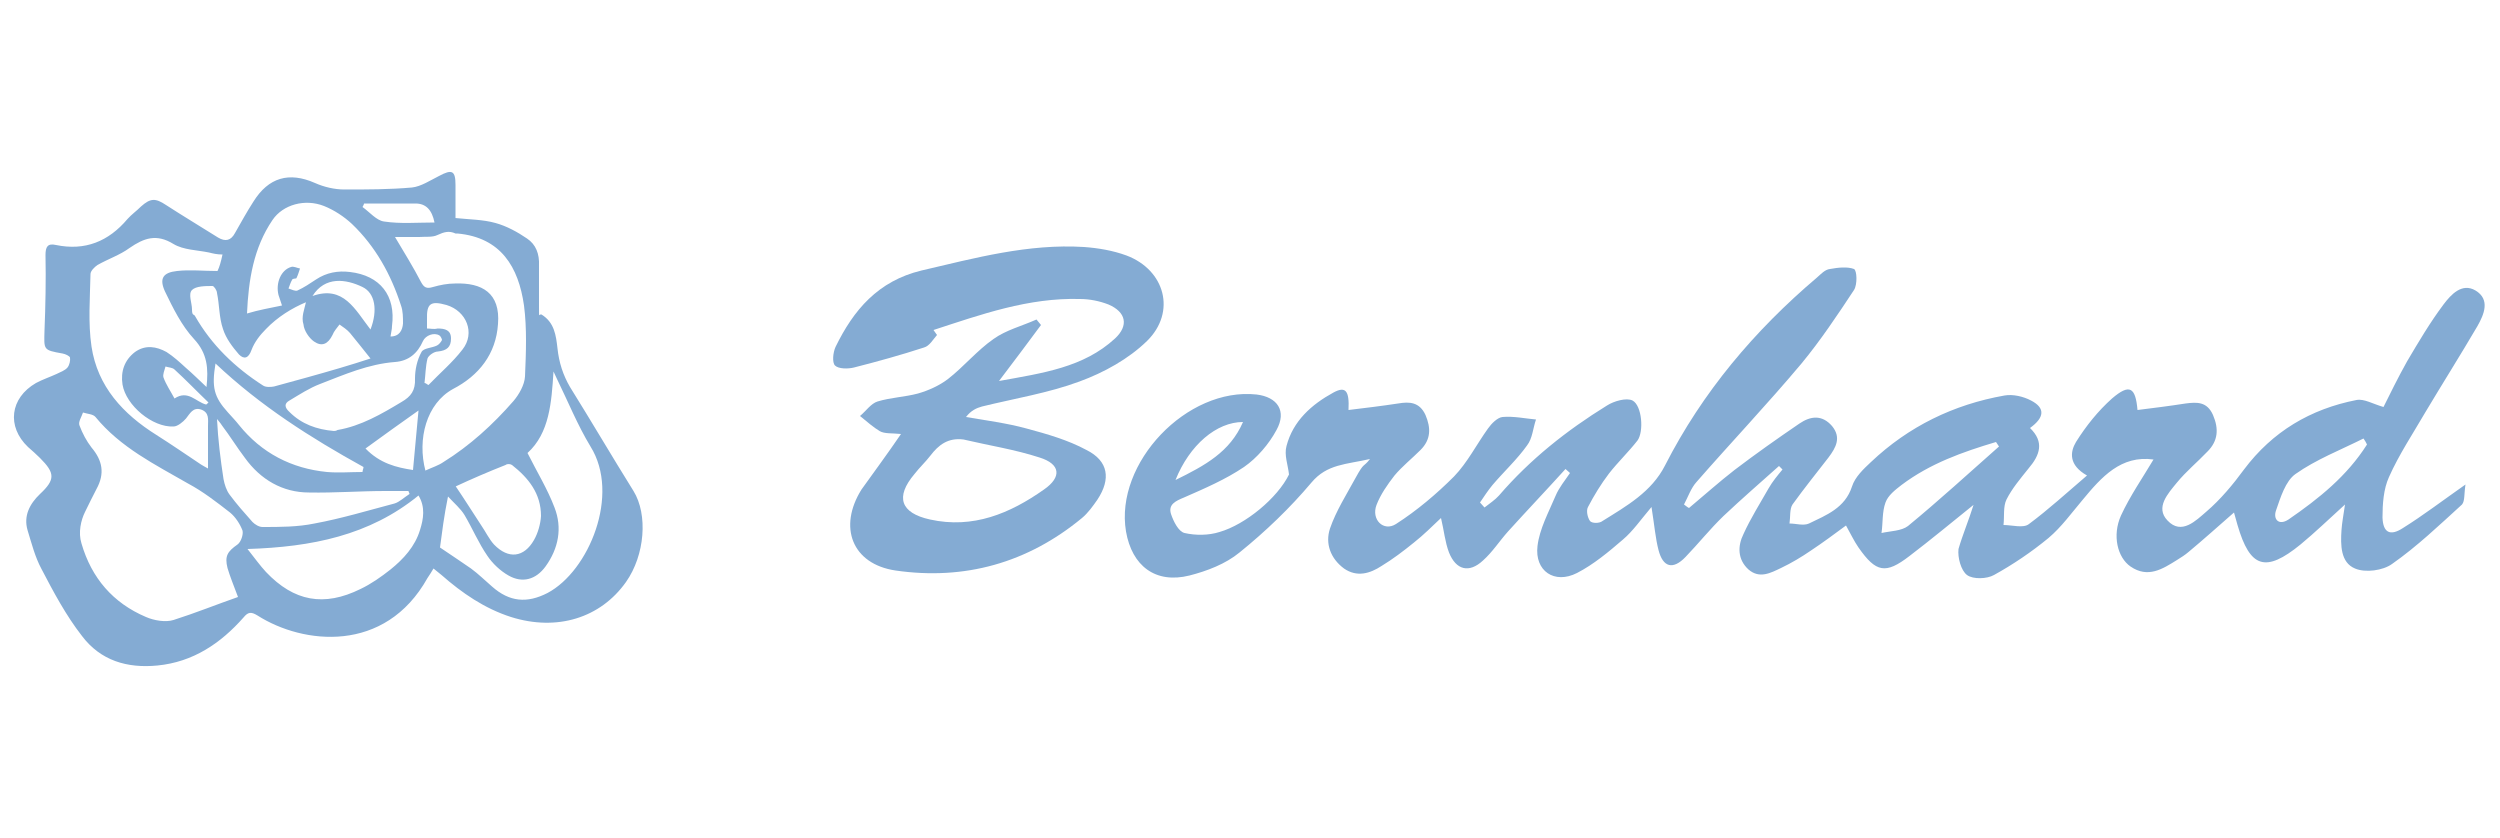 <svg xmlns="http://www.w3.org/2000/svg" id="Layer_1" viewBox="0 0 500 167.6"><defs><style>      .st0 {        fill: #84abd3;      }    </style></defs><path class="st0" d="M91,43.6c2.9.3,5.6.3,8.1,1,2.2.6,4.4,1.8,6.3,3.1,1.8,1.2,2.5,3.1,2.4,5.4v8.2c0,2.7,0,1.4.5,1.6,2.6,1.6,2.9,4.2,3.2,6.8.3,2.8,1.1,5.3,2.5,7.7,4.3,6.9,8.4,13.9,12.7,20.8,2.9,4.7,2.3,12.8-1.5,18.2-5.1,7.2-13.8,9.9-23,7-5.3-1.7-9.8-4.8-13.9-8.4-.5-.4-1-.8-1.6-1.3-.4.7-.8,1.3-1.2,1.9-8.5,15.2-24.9,13.3-34,7.5-1.3-.8-1.9-.7-2.8.4-4.6,5.2-10.1,8.9-17.2,9.6-6.1.6-11.4-1-15.1-5.9-3.2-4.1-5.7-8.8-8.1-13.4-1.3-2.4-2-5.2-2.8-7.8-.8-2.8.4-5.2,2.5-7.2,3.1-2.9,3-4.2,0-7.2-.8-.8-1.6-1.5-2.4-2.2-4.3-4.1-3.6-9.8,1.6-12.8,1.3-.7,2.8-1.2,4.1-1.8.8-.4,1.7-.7,2.2-1.3.4-.5.6-1.4.5-2-.1-.3-.9-.7-1.5-.8-3.9-.7-3.7-.7-3.6-4.6.2-5,.3-10.1.2-15.1,0-1.6.4-2.4,2.1-2,5.8,1.2,10.5-.7,14.3-5.2.8-.9,1.8-1.6,2.7-2.5,1.9-1.7,2.9-1.7,5-.3,3.4,2.2,6.9,4.3,10.4,6.5,1.5.9,2.6.6,3.4-.9,1.2-2.1,2.4-4.3,3.7-6.3,3-4.8,7.1-6,12.3-3.7,1.8.8,3.9,1.3,5.9,1.3,4.5,0,9,0,13.5-.4,1.8-.2,3.6-1.4,5.4-2.3,2.6-1.4,3.3-1.1,3.3,1.8v6.6h-.1ZM47.6,119.4c-.9-2.4-1.6-4.1-2.1-5.8-.6-2.4,0-3.3,2-4.7.7-.5,1.2-2,1-2.8-.5-1.3-1.4-2.7-2.5-3.6-2.7-2.1-5.4-4.2-8.4-5.8-6.6-3.8-13.5-7.2-18.5-13.3-.5-.6-1.6-.6-2.5-.9-.3.9-1,1.9-.7,2.6.6,1.6,1.4,3.1,2.4,4.4,2.2,2.6,2.7,5.2,1,8.3-.8,1.5-1.5,3-2.3,4.6s-1.4,4.1-.7,6.3c2,6.9,6.3,11.9,12.9,14.7,1.6.7,3.9,1.1,5.5.6,4.4-1.4,8.6-3.1,12.9-4.6ZM44.5,50.9c-1.1,0-1.9-.2-2.7-.4-2.4-.5-5.1-.5-7.1-1.7-3.4-2.1-5.9-1.2-8.8.8-1.9,1.4-4.3,2.2-6.4,3.4-.6.4-1.4,1.2-1.4,1.8-.1,4.8-.5,9.8.2,14.5,1.2,8,6.3,13.5,13,17.7,3,1.9,5.9,3.9,8.9,5.9.3.2.7.4,1.4.8v-8.5c0-1.3.3-2.7-1.4-3.3-1.6-.5-2.2.8-3,1.8-.6.7-1.7,1.6-2.5,1.6-4.2.2-9.5-4.2-10.2-8.4-.4-2.6.4-4.9,2.5-6.5,2.1-1.5,4.3-1.1,6.3,0,1.4.9,2.6,2,3.8,3.1,1.4,1.2,2.7,2.5,4.2,3.9.4-3.7.2-6.7-2.5-9.6-2.5-2.7-4.2-6.2-5.8-9.5-1.2-2.6-.4-3.8,2.4-4.1,2.6-.3,5.3,0,8.1,0,.4-.8.7-1.9,1-3.3ZM85.1,94.1c1.3-.6,2.6-1,3.6-1.7,5.3-3.3,9.9-7.5,14-12.2,1.1-1.3,2.2-3.2,2.3-4.9.2-4.7.4-9.6-.2-14.2-1.1-7.7-4.6-13.6-13.3-14.4h-.4c-1.3-.6-2.3-.3-3.6.3-1,.5-2.4.3-3.7.4h-4.8c1.9,3.2,3.7,6.1,5.2,9,.6,1.1,1.1,1.4,2.4,1,1.4-.4,2.9-.7,4.4-.7,5.4-.2,9.1,1.9,8.6,8.1-.4,6-3.8,10.3-9,13-5.3,2.9-7.2,10-5.5,16.4h0v-.1ZM88,109.5c2.2,1.5,4.2,2.8,6.2,4.2,1.5,1.1,2.8,2.4,4.2,3.6,3.5,3.1,7,3.4,11.1,1.3,8.3-4.4,14.6-19.7,8.6-29.3-2.6-4.3-4.5-9-6.7-13.5-.2-.5-.5-1-.7-1.5-.4,6.2-.8,12.3-5.2,16.3,1.9,3.8,4,7.2,5.4,10.9,1.6,4.1.8,8.2-1.8,11.8-1.9,2.6-4.6,3.4-7.4,1.8-1.6-.9-3.2-2.4-4.2-3.9-1.8-2.6-3-5.5-4.6-8.2-.8-1.3-2-2.3-3.3-3.7-.8,3.9-1.2,7.2-1.6,10.2h0ZM56.4,61.1c-.2-.7-.5-1.4-.7-2.1-.6-2.4.5-5,2.5-5.6.5-.2,1.2.2,1.8.3-.2.6-.4,1.3-.7,1.9,0,.2-.8,0-.9.4-.3.5-.5,1.2-.7,1.7.6.2,1.4.6,1.8.4,1.3-.6,2.5-1.4,3.7-2.2,2.1-1.4,4.4-1.8,6.8-1.5,6,.7,9.2,4.7,8.4,10.8,0,.7-.2,1.3-.3,2.1,1.8,0,2.4-1.3,2.5-2.6,0-1.2,0-2.5-.4-3.6-2-6.2-5.1-11.8-9.8-16.3-1.6-1.5-3.6-2.8-5.6-3.6-3.8-1.5-8.2-.3-10.3,2.8-3.8,5.6-4.8,12-5.1,18.7,2.3-.7,4.6-1.1,7-1.6h0ZM83.7,99.1c-9.8,8-21.4,10.3-34.2,10.7,1.5,1.9,2.5,3.3,3.7,4.6,5.6,5.9,11.6,7,18.9,3.4,2.1-1,4.1-2.4,6-3.9,2.6-2.1,4.9-4.6,5.9-7.9.7-2.2,1.1-4.6-.3-6.9ZM61.3,60.4c-2.9,1.2-5.8,3-8.1,5.4-1.2,1.2-2.3,2.6-2.9,4.2-.6,1.7-1.5,1.9-2.5.9-1.3-1.5-2.6-3.2-3.2-5.1-.8-2.3-.7-4.8-1.2-7.2,0-.5-.6-1.4-.9-1.4-1.4,0-3.3,0-4.1.8s0,2.6,0,3.9.4.9.6,1.3c3.3,5.8,8,10.3,13.6,13.9.6.4,1.6.3,2.2.2,4.4-1.2,8.8-2.4,13.2-3.7,2.1-.6,4.2-1.3,6.1-1.9-1.5-1.9-2.8-3.5-4.1-5.1-.6-.7-1.4-1.2-2.1-1.7-.5.7-1.1,1.3-1.4,2.1-.9,1.8-2.1,2.4-3.7,1.3-1-.7-2-2.2-2.1-3.4-.5-1.5.2-3.1.5-4.5h.1ZM81.9,98.8c0-.2-.2-.4-.2-.6h-4.6c-5.1,0-10.2.4-15.3.3-5.3,0-9.7-2.6-12.8-6.9-1.6-2.1-3-4.4-4.6-6.5-.3-.5-.7-.9-1-1.3.2,4.1.7,8.1,1.3,12,.2,1.1.6,2.3,1.2,3.1,1.4,1.9,3,3.7,4.6,5.5.5.5,1.3,1,2,1,3.5,0,7,0,10.4-.7,5.4-1,10.7-2.6,16-4,1-.3,1.9-1.2,3-1.9ZM66.7,86.2c.2,0,.5,0,.8-.2,4.7-.8,8.8-3.2,12.8-5.6,1.9-1.1,2.8-2.3,2.7-4.7,0-1.7.4-3.7,1.3-5.3.4-.8,2.1-.8,3.1-1.3.4-.2.8-.7,1-1.1,0-.2-.3-.8-.5-.9-1.1-.7-2.8,0-3.3,1.1-1.1,2.5-2.9,4-5.6,4.2-5.3.4-10.1,2.5-15,4.4-2.1.8-4.1,2.1-6.1,3.3-1.1.6-1,1.4,0,2.3,2.4,2.4,5.4,3.5,8.9,3.8,0,0-.1,0-.1,0ZM91.1,97.2c1.7,2.5,3.4,5.2,5.1,7.8.9,1.3,1.6,2.8,2.6,3.9,2.9,3,6,2.6,8-.9.8-1.4,1.3-3.2,1.4-4.8,0-4.5-2.5-7.6-5.8-10.2-.3-.2-.9-.3-1.3,0-3.3,1.3-6.8,2.8-10,4.3h0v-.1ZM43.1,72.7c-.8,4.8-.3,6.7,2.5,9.8.7.8,1.5,1.6,2.2,2.5,4.5,5.6,10.5,8.7,17.6,9.4,2.3.2,4.7,0,7.1,0,0-.3.2-.7.2-1-10.5-5.8-20.6-12.2-29.6-20.7ZM85.4,65.7c.7,0,1.4.2,2.1,0,1.5,0,2.7.3,2.7,2s-.8,2.4-2.6,2.6c-.8,0-1.9.8-2.1,1.4-.4,1.6-.4,3.3-.6,4.9.3,0,.5.3.8.4,2.3-2.4,4.8-4.5,6.8-7.1,2.6-3.3.8-7.7-3.2-8.9-3.2-.9-4-.3-3.9,2.9v1.7h0v.1ZM83.7,82.1c-3.4,2.4-6.9,4.9-10.6,7.6,2.9,3,6.2,3.8,9.5,4.3.4-4,.7-7.9,1.1-11.9ZM86.9,44.5c-.5-2.5-1.7-3.8-3.8-3.8h-10.3c0,.2-.2.5-.3.7,1.4,1,2.8,2.7,4.3,2.9,3.3.5,6.6.2,10.1.2ZM74.1,65.9c1.5-3.9.9-7.3-1.6-8.5-3.3-1.6-7.5-2.2-10,1.8,6.2-2.2,8.5,2.7,11.6,6.7ZM41.2,80.9c.2,0,.3-.3.5-.4-2.3-2.2-4.5-4.5-6.8-6.6-.4-.4-1.2-.4-1.8-.6-.2.8-.6,1.6-.4,2.2.5,1.4,1.4,2.7,2.2,4.2,2.7-1.8,4.3.7,6.3,1.2Z"></path><g><path class="st0" d="M394.8,100.9c-4.6,3.7-8.7,7.1-12.9,10.3-4.8,3.7-6.7,3.3-10.2-1.7-.9-1.3-1.6-2.8-2.5-4.4-2.3,1.7-4.6,3.4-7,5-1.9,1.3-3.9,2.5-6,3.5s-4.3,2.2-6.5.3c-2.2-2-2.2-4.7-1-7.1,1.4-3.1,3.3-6.1,5-9.1.8-1.4,1.8-2.6,2.8-3.8-.2-.2-.5-.5-.7-.7-3.7,3.3-7.5,6.6-11.1,10-2.7,2.6-5,5.5-7.6,8.2-2.5,2.6-4.5,2.1-5.4-1.4-.6-2.3-.8-4.8-1.4-8.6-2.2,2.6-3.7,4.8-5.7,6.5-2.9,2.5-5.9,5-9.2,6.7-4.5,2.3-8.5-.4-7.9-5.4.4-3.4,2.2-6.7,3.6-10,.7-1.7,1.9-3.1,2.9-4.6-.3-.3-.6-.5-.9-.8-3.8,4.2-7.7,8.3-11.5,12.5-1.7,1.9-3.1,4.1-5,5.8-2.8,2.6-5.4,1.9-6.8-1.6-.8-2.1-1-4.4-1.6-6.9-1.8,1.7-3.5,3.4-5.4,4.9-2.1,1.7-4.2,3.3-6.5,4.7-2.3,1.5-4.9,2.3-7.5.5-2.7-2-3.8-5-2.8-8,1.2-3.5,3.3-6.8,5.1-10.1s1.5-2,2.9-3.8c-4.8,1.1-8.6,1-11.7,4.7-4.3,5.1-9.2,9.8-14.4,14-2.8,2.3-6.5,3.7-10,4.6-6.8,1.7-11.5-1.9-12.7-8.8-2.3-13.7,12.2-28.9,26.1-27.4,4.2.5,6.1,3.3,4,7.1-1.5,2.8-3.9,5.6-6.5,7.4-3.7,2.5-7.9,4.3-12,6.1-1.7.7-3.2,1.4-2.6,3.3.5,1.5,1.5,3.5,2.7,3.8,2.2.5,4.8.5,7-.2,5.2-1.5,11.6-6.8,13.9-11.5-.2-1.9-1-3.9-.5-5.7,1.3-5,5-8.3,9.4-10.7,2.4-1.3,3.2-.4,3,3.5,3.3-.4,6.6-.8,9.9-1.3,2.3-.4,4.3-.3,5.5,2.3,1.1,2.6,1.1,4.9-1,7-1.7,1.7-3.7,3.3-5.2,5.1-1.4,1.8-2.8,3.8-3.6,5.9-1.1,2.9,1.4,5.4,3.9,3.8,4.2-2.7,8.1-6,11.6-9.5,2.7-2.8,4.5-6.4,6.8-9.6.7-1,1.9-2.2,2.9-2.3,2.2-.2,4.5.3,6.7.5-.6,1.7-.7,3.8-1.8,5.2-2,2.8-4.6,5.2-6.9,7.9-.9,1.1-1.7,2.3-2.5,3.5.3.3.6.7.9,1,1-.8,2.1-1.5,2.9-2.4,6.2-7.2,13.5-13,21.6-18,1.4-.9,3.9-1.6,5.1-1,1.9,1,2.3,6.2,1,8-1.8,2.3-3.9,4.3-5.7,6.6-1.6,2.1-3,4.4-4.2,6.7-.4.7-.1,2.1.4,2.8.4.5,1.9.5,2.5,0,4.8-3,9.8-5.8,12.5-11.1,7.5-14.7,17.9-27,30.4-37.6.8-.7,1.6-1.6,2.6-1.7,1.6-.3,3.5-.5,4.8,0,.6.3.7,3.1,0,4.2-3.3,5-6.7,10.1-10.5,14.7-6.8,8.1-14.1,15.8-21,23.7-1.1,1.2-1.7,3-2.5,4.5.3.2.6.5,1,.7,3-2.5,6-5.2,9.1-7.6,4.2-3.2,8.6-6.3,13-9.3,2.2-1.5,4.5-1.8,6.5.5,1.9,2.3.8,4.3-.7,6.3-2.4,3.1-4.9,6.2-7.2,9.4-.6.9-.4,2.5-.6,3.8,1.3,0,2.8.5,3.9,0,3.5-1.7,7.2-3.1,8.6-7.4.6-1.9,2.3-3.5,3.8-4.9,7.5-7.1,16.5-11.5,26.7-13.3,1.7-.3,3.8.2,5.3,1,2.9,1.5,2.7,3.4-.2,5.5,2.9,2.8,2,5.4-.3,8.1-1.6,2-3.3,4-4.4,6.2-.7,1.4-.4,3.4-.6,5.1,1.7,0,4,.7,5.1-.2,3.9-2.9,7.5-6.2,11.6-9.7-3.7-2.1-3.4-4.7-2.2-6.7,2-3.2,4.4-6.2,7.2-8.7,3.5-3,4.7-2.3,5.1,2.3,3.2-.4,6.4-.8,9.6-1.3,2.3-.3,4.3-.4,5.5,2.3,1.2,2.8,1,5.2-1.1,7.3-2,2.1-4.3,4-6.1,6.2-1.8,2.2-4.4,5-1.9,7.6,2.8,3,5.7,0,7.8-1.8,2.8-2.4,5.3-5.4,7.5-8.4,5.7-7.6,13.3-12.1,22.5-13.9,1.5-.3,3.3.8,5.4,1.4,1.3-2.6,2.9-5.9,4.7-9.1,2.3-3.9,4.6-7.8,7.3-11.4,1.5-2,3.7-4.4,6.4-2.8,3,1.8,1.7,4.8.4,7.1-3.4,5.8-7,11.5-10.4,17.2-2.5,4.3-5.3,8.5-7.3,13-1.1,2.4-1.3,5.4-1.3,8.1.1,3,1.5,3.8,4.1,2.1,4-2.5,7.8-5.4,12.5-8.7-.3,1.8-.1,3.3-.7,4-4.5,4.1-9,8.4-14,11.9-1.8,1.3-5.3,1.8-7.4.9-2.9-1.2-2.9-4.7-2.7-7.7.1-1.5.4-3,.7-5.1-3.3,3-6,5.6-8.9,8-7,5.7-10.1,4.7-12.6-3.9-.2-.7-.4-1.5-.7-2.5-3.2,2.8-6.1,5.4-9.1,7.9-.7.6-1.5,1.1-2.3,1.6-2.9,1.8-5.8,3.7-9.3,1.3-2.6-1.8-3.7-6.2-1.9-10.2,1.8-3.9,4.3-7.5,6.5-11.2-6.5-.9-10.4,3.5-14.2,8.1-2.2,2.6-4.2,5.4-6.8,7.6-3.4,2.8-7.1,5.3-10.9,7.4-1.4.8-4.2.9-5.4,0-1.2-.9-1.9-3.5-1.7-5.2.8-2.8,2-5.6,3.1-9.1v.2h0ZM399.8,89.3c-.2-.3-.4-.6-.6-.9-6.7,2-13.2,4.3-18.9,8.6-1.3,1-2.7,2.1-3.2,3.5-.7,1.9-.5,4.1-.8,6.1,1.8-.4,4-.4,5.3-1.4,6.2-5.1,12.2-10.6,18.2-15.9ZM473.4,88.9c-.2-.4-.4-.8-.7-1.2-4.6,2.3-9.5,4.2-13.6,7.1-2,1.4-3,4.7-3.9,7.3-.6,1.7.5,3.1,2.5,1.8,6.1-4.2,11.7-8.7,15.7-15ZM235.1,96c5.9-2.9,10.9-5.6,13.5-11.6-5.3,0-10.7,4.6-13.5,11.6Z"></path><path class="st0" d="M180.2,86.8c-1.8-.2-3.3,0-4.3-.6s-2.6-1.9-3.9-3c1.2-1,2.2-2.5,3.5-2.9,2.6-.8,5.5-.9,8.1-1.6,2.1-.6,4.3-1.6,6-2.9,3.2-2.5,5.8-5.7,9.1-8,2.5-1.8,5.7-2.6,8.6-3.9.3.4.6.7.9,1.1-2.6,3.5-5.2,7-8.4,11.2,8.8-1.6,16.9-2.7,23.2-8.5,2.8-2.6,2.2-5.3-1.3-6.8-1.8-.7-3.8-1.1-5.7-1.1-10.3-.3-19.8,3.1-29.3,6.2.2.3.5.7.7,1-.8.9-1.5,2.2-2.6,2.5-4.6,1.5-9.3,2.8-14,4-1.2.3-3.1.3-3.8-.4-.6-.6-.4-2.6.1-3.7,3.6-7.4,8.5-13.2,17.2-15.3,10.7-2.5,21.4-5.4,32.5-4.7,2.8.2,5.8.7,8.5,1.7,7.7,2.9,10,11.3,4.1,17.1-3.7,3.6-8.6,6.3-13.5,8.1-6.2,2.3-13,3.4-19.5,5-1.1.3-2.2.8-3.2,2.1,4,.7,8.1,1.2,12.1,2.3,4.1,1.1,8.3,2.3,12,4.3,4.4,2.2,4.9,5.8,2.2,9.9-.9,1.3-1.9,2.7-3.1,3.7-10.9,9-23.5,12.5-37.3,10.5-8.7-1.3-11.5-8.7-6.8-16.2,2.5-3.5,5.1-7,7.9-11.1ZM192.7,87.9c-3.1-.4-5,1.1-6.6,3.2-1,1.3-2.2,2.4-3.2,3.7-3.9,4.6-2.8,7.8,3.1,9.1,8.6,1.9,16-1.2,22.8-6,3.6-2.5,3.3-5.1-.9-6.4-4.9-1.6-10.1-2.4-15.2-3.6h0Z"></path></g></svg>